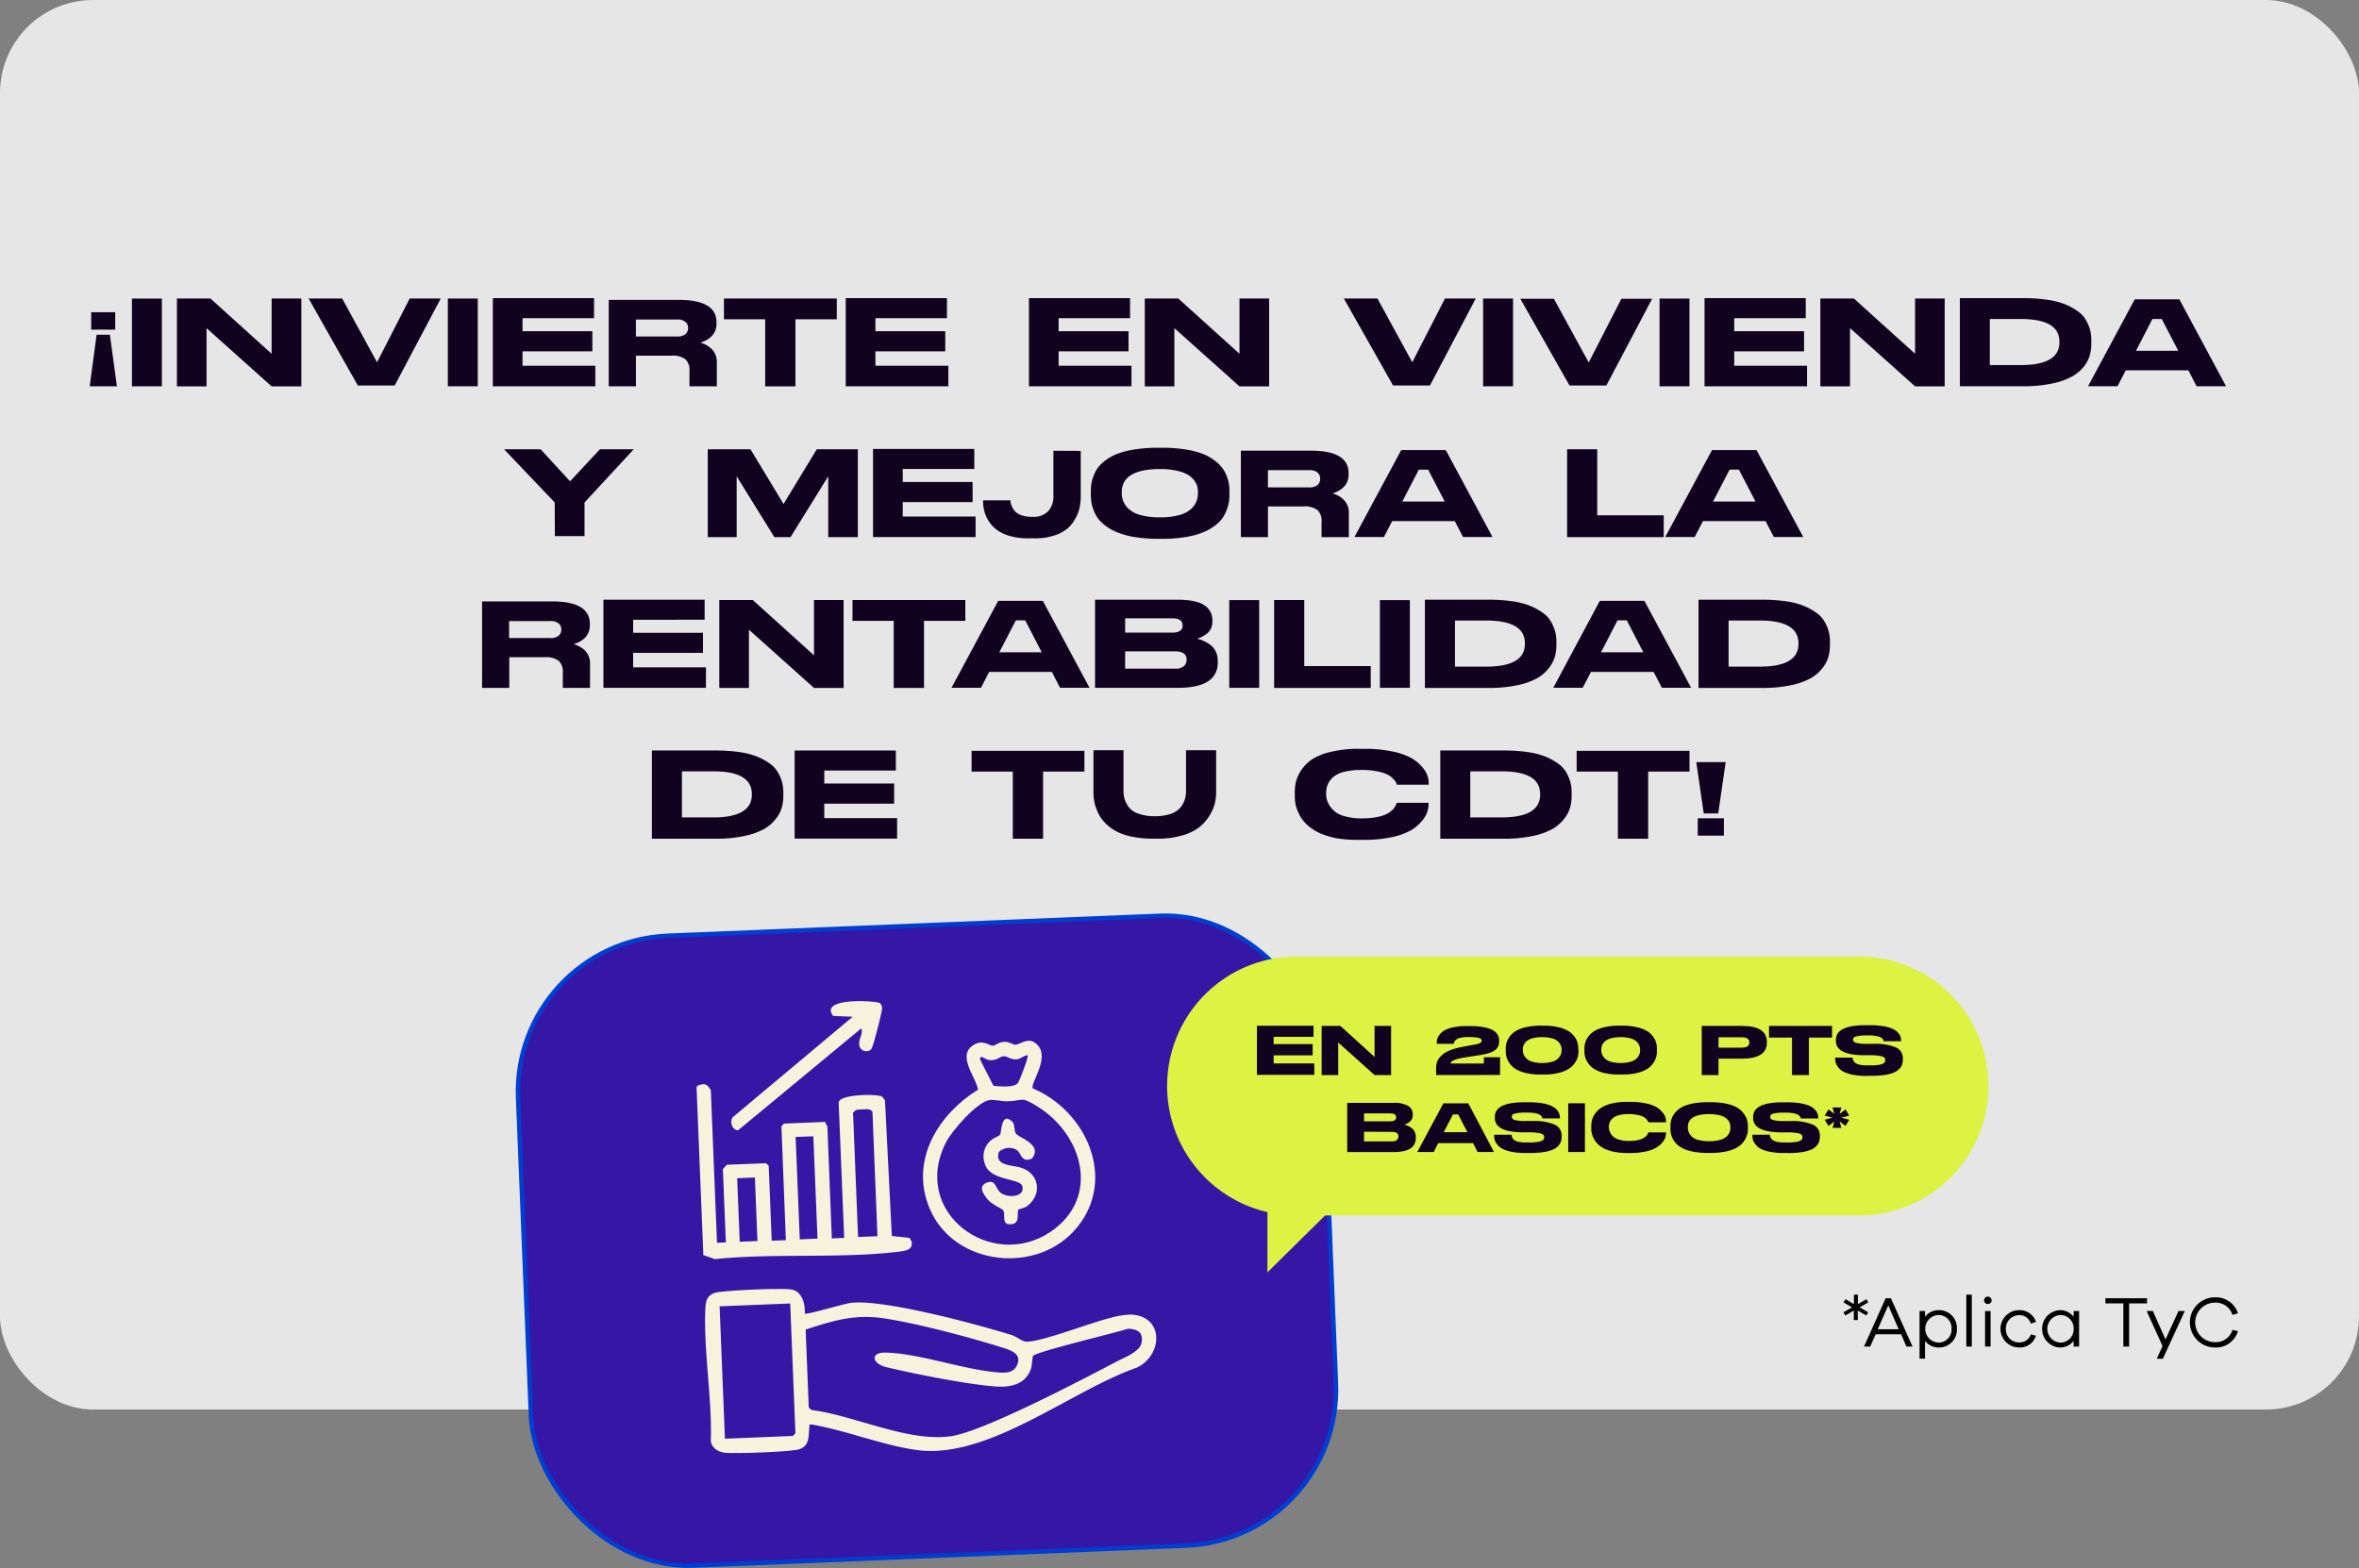 <svg xmlns="http://www.w3.org/2000/svg" viewBox="0 0 532.31 353.88"><rect x="0" y="0" width="532.31" height="353.88" fill="#808080" stroke="none"/><defs><style>.cls-1{fill:#e6e6e6;}.cls-2{fill:#3617a5;stroke:#003ed2;stroke-miterlimit:10;}.cls-3{fill:#dcf343;}.cls-4{fill:#110320;}.cls-5{fill:#f8f2dc;}</style></defs><title>FLOW-1</title><g id="Capa_2" data-name="Capa 2"><g id="Capa_1-2" data-name="Capa 1"><rect class="cls-1" width="532.31" height="318.11" rx="21.01"></rect><rect class="cls-2" x="118.27" y="208.89" width="181.79" height="142.27" rx="35.25" transform="translate(-11.15 8.68) rotate(-2.32)"></rect><path class="cls-3" d="M419.48,215.87H292.59a29.22,29.22,0,0,0-29.23,29.22h0A29.23,29.23,0,0,0,286,273.56v13.59l13-12.83H419.48a29.22,29.22,0,0,0,29.22-29.23h0A29.22,29.22,0,0,0,419.48,215.87Z"></path><path class="cls-4" d="M26.38,87.19H20.24L21.8,75.55h3ZM20.58,74.4V70.46H26V74.4Z"></path><path class="cls-4" d="M36.53,87.18H29.77V67.38h6.76Z"></path><path class="cls-4" d="M47.48,67.37,61.29,79.84V67.37H68V87.2H61.29L46.61,74.06V87.2H39.92V67.37Z"></path><path class="cls-4" d="M80.74,87,69.64,67.37h7.57l7.87,14.39,7.37-14.39h7L89.07,87Z"></path><path class="cls-4" d="M107.81,87.18h-6.75V67.38h6.75Z"></path><path class="cls-4" d="M134.05,67.29v4.52H117.91v2.94h15.76v4.54H117.91v3.26h16.43v4.63H111.21V67.29Z"></path><path class="cls-4" d="M161.75,81.82v5.37h-6.17V83.7a3.31,3.31,0,0,0-.92-2.62,4.8,4.8,0,0,0-3.16-.81h-8v6.92h-6.14V67.68h15.81q8.51,0,8.51,5.06v.31c0,2.07-1.21,3.49-3.64,4.28a5.63,5.63,0,0,1,2.69,1.59A4.08,4.08,0,0,1,161.75,81.82ZM155.27,74a1.68,1.68,0,0,0-.61-1.36,2.73,2.73,0,0,0-1.87-.53h-9.3v3.83h9.3a2.84,2.84,0,0,0,1.87-.52,1.75,1.75,0,0,0,.61-1.4Z"></path><path class="cls-4" d="M172.66,72.06h-9.3V67.37h25.46v4.69h-9.33V87.2h-6.83Z"></path><path class="cls-4" d="M213.68,67.29v4.52H197.54v2.94H213.3v4.54H197.54v3.26H214v4.63H190.84V67.29Z"></path><path class="cls-4" d="M255,67.29v4.52H238.88v2.94h15.77v4.54H238.88v3.26h16.44v4.63H232.18V67.29Z"></path><path class="cls-4" d="M265.88,67.37l13.81,12.47V67.37h6.69V87.2h-6.69L265,74.06V87.2h-6.68V67.37Z"></path><path class="cls-4" d="M314.35,87,303.24,67.37h7.58l7.86,14.39,7.38-14.39H333L322.67,87Z"></path><path class="cls-4" d="M341.42,87.18h-6.76V67.38h6.76Z"></path><path class="cls-4" d="M354.16,87l-11.1-19.58h7.57l7.87,14.39,7.37-14.39h6.94L362.48,87Z"></path><path class="cls-4" d="M381.23,87.18h-6.75V67.38h6.75Z"></path><path class="cls-4" d="M407.47,67.29v4.52H391.33v2.94h15.76v4.54H391.33v3.26h16.43v4.63H384.63V67.29Z"></path><path class="cls-4" d="M418.33,67.37l13.81,12.47V67.37h6.68V87.2h-6.68L417.46,74.06V87.2h-6.69V67.37Z"></path><path class="cls-4" d="M456.61,67.29a36.35,36.35,0,0,1,5.48.38,16.87,16.87,0,0,1,4.08,1.08,13.9,13.9,0,0,1,2.8,1.58,6.19,6.19,0,0,1,1.78,2,9.91,9.91,0,0,1,.89,2.15,9.15,9.15,0,0,1,.27,2.26v.8a9.5,9.5,0,0,1-.35,2.66,7.6,7.6,0,0,1-1.38,2.58A8.89,8.89,0,0,1,467.51,85a15.69,15.69,0,0,1-4.43,1.55,30.13,30.13,0,0,1-6.44.62H442.25V67.29ZM449,82.39h7q8.71,0,8.71-5.13V77.1q0-5.1-8.71-5.1h-7Z"></path><path class="cls-4" d="M502.31,87.17h-6.65l-1.85-3.59H479.67l-1.85,3.59h-6.65l10.54-19.62h10.06Zm-20.36-8h9.58L487.8,72h-2.11L482,79.15Z"></path><path class="cls-4" d="M125.17,113.4l-11.42-12H122l6.63,7.22,6.74-7.22H143l-11.1,12V121h-6.69Z"></path><path class="cls-4" d="M159.71,101.39h9.63l7.47,12.35,7.5-12.35h9.27v19.84h-6.69V107.5l-8.51,13.73h-3.64l-8.51-13.73v13.73h-6.52Z"></path><path class="cls-4" d="M219.85,101.32v4.52H203.71v2.94h15.76v4.54H203.71v3.26h16.43v4.63H197V101.32Z"></path><path class="cls-4" d="M243.87,101.76V112a12.43,12.43,0,0,1-.25,2.54,8.76,8.76,0,0,1-1,2.54,7.77,7.77,0,0,1-1.81,2.25,8.83,8.83,0,0,1-3,1.55,13.64,13.64,0,0,1-4.26.62h-1.47A15.38,15.38,0,0,1,228,121a9.13,9.13,0,0,1-3-1.37,7.79,7.79,0,0,1-1.88-2,7.49,7.49,0,0,1-1-2.25,8.9,8.9,0,0,1-.29-2.3v-.16H228a4.15,4.15,0,0,0,.1.73,4.45,4.45,0,0,0,.38.94,3.58,3.58,0,0,0,.76,1,3.79,3.79,0,0,0,1.37.73,6.41,6.41,0,0,0,2.11.32H233a4.56,4.56,0,0,0,3.53-1.27,5,5,0,0,0,1.17-3.54v-10.1Z"></path><path class="cls-4" d="M262.21,101.05a33.24,33.24,0,0,1,5.12.36,19.9,19.9,0,0,1,3.85.94,11.29,11.29,0,0,1,2.72,1.44,9.19,9.19,0,0,1,1.82,1.71,8,8,0,0,1,1.06,1.87,8.19,8.19,0,0,1,.52,1.81,11.26,11.26,0,0,1,.12,1.68v.8a11,11,0,0,1-.12,1.65,8.49,8.49,0,0,1-.52,1.83,8.3,8.3,0,0,1-1,1.89,8.49,8.49,0,0,1-1.82,1.74,12,12,0,0,1-2.71,1.46,18.81,18.81,0,0,1-3.86,1,32.12,32.12,0,0,1-5.13.38h-.92a32.34,32.34,0,0,1-5.14-.38,18.75,18.75,0,0,1-3.87-1,12.1,12.1,0,0,1-2.72-1.46,9.07,9.07,0,0,1-1.83-1.74,7.91,7.91,0,0,1-1-1.89,8.4,8.4,0,0,1-.51-1.83,11,11,0,0,1-.12-1.65v-.8a11.12,11.12,0,0,1,.12-1.67,8.42,8.42,0,0,1,.51-1.81,7.65,7.65,0,0,1,1-1.88,8.92,8.92,0,0,1,1.82-1.71,11.65,11.65,0,0,1,2.72-1.44,19.7,19.7,0,0,1,3.88-.94,33.7,33.7,0,0,1,5.14-.36Zm8.11,10a4.73,4.73,0,0,0-.2-1.42,4.29,4.29,0,0,0-.79-1.38,4.9,4.9,0,0,0-1.51-1.23,9.2,9.2,0,0,0-2.53-.84,17.11,17.11,0,0,0-3-.32h-.91q-8.25.15-8.25,5.2v.32a4.61,4.61,0,0,0,.37,1.81,5.38,5.38,0,0,0,1.23,1.71,6.34,6.34,0,0,0,2.71,1.36,16.1,16.1,0,0,0,4.05.5h.69a15.67,15.67,0,0,0,3.78-.48,6.51,6.51,0,0,0,2.72-1.33,5.09,5.09,0,0,0,1.26-1.7,4.6,4.6,0,0,0,.36-1.81Z"></path><path class="cls-4" d="M304.37,115.85v5.37h-6.16v-3.49a3.31,3.31,0,0,0-.93-2.62,4.78,4.78,0,0,0-3.16-.81h-8v6.92H280V101.71h15.8q8.5,0,8.51,5.06v.31c0,2.07-1.21,3.49-3.63,4.28a5.57,5.57,0,0,1,2.68,1.59A4.08,4.08,0,0,1,304.37,115.85ZM297.89,108a1.72,1.72,0,0,0-.61-1.37,2.78,2.78,0,0,0-1.87-.52h-9.3V110h9.3a2.78,2.78,0,0,0,1.87-.53,1.73,1.73,0,0,0,.61-1.39Z"></path><path class="cls-4" d="M336.78,121.19h-6.65l-1.85-3.58H314.14l-1.85,3.58h-6.65l10.54-19.61h10.06Zm-20.36-8H326L322.27,106h-2.12l-3.73,7.21Z"></path><path class="cls-4" d="M360.42,101.39V116.3h15v4.93h-21.8V101.39Z"></path><path class="cls-4" d="M406.9,121.19h-6.64l-1.86-3.58H384.27l-1.86,3.58h-6.64l10.54-19.61h10.05Zm-20.36-8h9.59L392.39,106h-2.11l-3.74,7.21Z"></path><path class="cls-4" d="M133.14,149.87v5.38H127v-3.49a3.31,3.31,0,0,0-.92-2.62,4.8,4.8,0,0,0-3.16-.81h-8v6.92h-6.14V135.73h15.81q8.51,0,8.51,5.07v.31c0,2.07-1.21,3.49-3.64,4.28a5.66,5.66,0,0,1,2.69,1.58A4.15,4.15,0,0,1,133.14,149.87Zm-6.48-7.81a1.75,1.75,0,0,0-.61-1.37,2.8,2.8,0,0,0-1.87-.52h-9.3V144h9.3a2.8,2.8,0,0,0,1.87-.53,1.76,1.76,0,0,0,.61-1.39Z"></path><path class="cls-4" d="M159,135.35v4.52H142.87v2.94h15.76v4.54H142.87v3.26H159.3v4.62H136.16V135.35Z"></path><path class="cls-4" d="M169.87,135.42l13.81,12.48V135.42h6.68v19.84h-6.68L169,142.12v13.14h-6.69V135.42Z"></path><path class="cls-4" d="M201.67,140.12h-9.3v-4.7h25.46v4.7H208.5v15.14h-6.83Z"></path><path class="cls-4" d="M245.85,155.22H239.2l-1.85-3.58H223.21l-1.85,3.58h-6.65l10.54-19.62h10.06Zm-20.36-8h9.58L231.34,140h-2.11l-3.74,7.21Z"></path><path class="cls-4" d="M247.1,135.35h18.56q4.3,0,6.12,1.27a3.86,3.86,0,0,1,1.8,3.27v.38a3.69,3.69,0,0,1-.36,1.64,3.16,3.16,0,0,1-1,1.18,8.1,8.1,0,0,1-1.1.68,5.5,5.5,0,0,1-1,.37,7.36,7.36,0,0,1,1.37.46,8.64,8.64,0,0,1,1.49.84,4,4,0,0,1,1.31,1.51,4.71,4.71,0,0,1,.5,2.19v.37q0,5.73-9,5.72H247.1Zm6.79,7.43h10.6c1.58,0,2.36-.54,2.36-1.6v-.06c0-1.05-.78-1.57-2.36-1.57h-10.6Zm0,4.22v3.9h11.19a2.94,2.94,0,0,0,2.09-.58,1.9,1.9,0,0,0,.59-1.37v-.1c0-1.23-.9-1.85-2.68-1.85Z"></path><path class="cls-4" d="M284.14,155.23h-6.76V135.44h6.76Z"></path><path class="cls-4" d="M294.31,135.42v14.91h15v4.93h-21.8V135.42Z"></path><path class="cls-4" d="M318.14,155.23h-6.76V135.44h6.76Z"></path><path class="cls-4" d="M335.9,135.35a36.52,36.52,0,0,1,5.48.37,16.4,16.4,0,0,1,4.08,1.09,13.79,13.79,0,0,1,2.79,1.57,6.33,6.33,0,0,1,1.78,2,9.43,9.43,0,0,1,.89,2.15,9.08,9.08,0,0,1,.28,2.26v.8a9.94,9.94,0,0,1-.35,2.66,7.82,7.82,0,0,1-1.39,2.58,9,9,0,0,1-2.66,2.27,16.13,16.13,0,0,1-4.43,1.55,30.24,30.24,0,0,1-6.44.61h-14.4V135.35Zm-7.58,15.1h7.05q8.72,0,8.72-5.13v-.16q0-5.1-8.72-5.11h-7.05Z"></path><path class="cls-4" d="M381.6,155.22H375l-1.86-3.58H359l-1.86,3.58h-6.64L361,135.6h10.06Zm-20.36-8h9.58L367.08,140H365l-3.73,7.21Z"></path><path class="cls-4" d="M397.63,135.35a36.43,36.43,0,0,1,5.48.37,16.4,16.4,0,0,1,4.08,1.09,13.89,13.89,0,0,1,2.8,1.57,6.29,6.29,0,0,1,1.77,2,9,9,0,0,1,.89,2.15,8.64,8.64,0,0,1,.28,2.26v.8a9.94,9.94,0,0,1-.35,2.66,7.6,7.6,0,0,1-1.38,2.58,8.89,8.89,0,0,1-2.67,2.27,16,16,0,0,1-4.43,1.55,30.17,30.17,0,0,1-6.44.61H383.27V135.35Zm-7.57,15.1h7.05q8.72,0,8.71-5.13v-.16q0-5.1-8.71-5.11h-7.05Z"></path><path class="cls-4" d="M161.46,169.38a36.43,36.43,0,0,1,5.48.37,16.87,16.87,0,0,1,4.08,1.08,14.4,14.4,0,0,1,2.8,1.58,6.29,6.29,0,0,1,1.77,2,8.84,8.84,0,0,1,.89,2.15,8.59,8.59,0,0,1,.28,2.26v.8a9.94,9.94,0,0,1-.35,2.66,7.64,7.64,0,0,1-1.39,2.58,8.87,8.87,0,0,1-2.66,2.27,16.13,16.13,0,0,1-4.43,1.55,30.24,30.24,0,0,1-6.44.61H147.1V169.38Zm-7.58,15.1h7.06q8.7,0,8.71-5.13v-.16q0-5.12-8.71-5.11h-7.06Z"></path><path class="cls-4" d="M202.15,169.38v4.52H186v2.93h15.76v4.55H186v3.26h16.43v4.62H179.31V169.38Z"></path><path class="cls-4" d="M228.54,174.14h-9.3v-4.69H244.7v4.69h-9.33v15.15h-6.83Z"></path><path class="cls-4" d="M274.42,169.32v9.54a10.83,10.83,0,0,1-.3,2.51,10.5,10.5,0,0,1-3.49,5.32,11.45,11.45,0,0,1-3.84,1.85,19.48,19.48,0,0,1-5.6.74h-1a23.69,23.69,0,0,1-4.39-.38,14.71,14.71,0,0,1-3.34-1,10.68,10.68,0,0,1-2.41-1.54,9.12,9.12,0,0,1-1.65-1.82,10.18,10.18,0,0,1-1-2,9.58,9.58,0,0,1-.53-1.93,13,13,0,0,1-.13-1.75v-9.54h6.78v9.17a6.26,6.26,0,0,0,.3,2,5.9,5.9,0,0,0,1,1.8,4.75,4.75,0,0,0,2.22,1.4,11,11,0,0,0,3.57.52,10.75,10.75,0,0,0,3.52-.52,4.9,4.9,0,0,0,2.2-1.4,5.55,5.55,0,0,0,1-1.8,6.26,6.26,0,0,0,.3-2v-9.17Z"></path><path class="cls-4" d="M301.93,189.24a17.74,17.74,0,0,1-3.63-1,11.06,11.06,0,0,1-2.6-1.47,8.71,8.71,0,0,1-1.78-1.75,9.57,9.57,0,0,1-1.07-1.9,8.32,8.32,0,0,1-.55-1.84,10.32,10.32,0,0,1-.13-1.66v-.77a11.27,11.27,0,0,1,.26-2.44,9,9,0,0,1,3.59-5,13.27,13.27,0,0,1,4.24-1.71,26,26,0,0,1,6.42-.7h1.2a29.82,29.82,0,0,1,6.32.6,15.17,15.17,0,0,1,4.24,1.47,9.16,9.16,0,0,1,2.45,2,6,6,0,0,1,1.22,2,5.94,5.94,0,0,1,.28,1.72v.3h-7.2a2.8,2.8,0,0,0-.22-.58,4.34,4.34,0,0,0-.67-.81,4.52,4.52,0,0,0-1.31-.94,9.92,9.92,0,0,0-2.27-.68,17,17,0,0,0-3.46-.31,15.66,15.66,0,0,0-4,.44,5.8,5.8,0,0,0-2.48,1.22,4.72,4.72,0,0,0-1.18,1.63,4.94,4.94,0,0,0-.35,1.87v.32a4.63,4.63,0,0,0,.39,1.86,5.49,5.49,0,0,0,3.75,3.09,13.68,13.68,0,0,0,3.9.5q6.68,0,7.87-3.44a.27.27,0,0,0,0-.08h7.2v.29a6,6,0,0,1-.31,1.82,6.66,6.66,0,0,1-1.27,2.09,9.19,9.19,0,0,1-2.47,2.05,15.45,15.45,0,0,1-4.24,1.5,28.63,28.63,0,0,1-6.26.61h-1.19A27.84,27.84,0,0,1,301.93,189.24Z"></path><path class="cls-4" d="M339.34,169.38a36.43,36.43,0,0,1,5.48.37,16.87,16.87,0,0,1,4.08,1.08,14.4,14.4,0,0,1,2.8,1.58,6.33,6.33,0,0,1,1.78,2,9.71,9.71,0,0,1,.89,2.15,9,9,0,0,1,.27,2.26v.8a9.55,9.55,0,0,1-.35,2.66,7.6,7.6,0,0,1-1.38,2.58,9,9,0,0,1-2.67,2.27,16,16,0,0,1-4.43,1.55,30.17,30.17,0,0,1-6.44.61H325V169.38Zm-7.57,15.1h7.05q8.71,0,8.71-5.13v-.16q0-5.12-8.71-5.11h-7.05Z"></path><path class="cls-4" d="M365.08,174.14h-9.31v-4.69h25.47v4.69h-9.33v15.15h-6.83Z"></path><path class="cls-4" d="M389.4,172l-1.68,11.58h-3.27L382.77,172ZM389,188.6h-5.9v-3.92H389Z"></path><path class="cls-4" d="M296.4,231.5V234h-9v1.64h8.8v2.54h-8.8V240h9.18v2.58H283.63V231.5Z"></path><path class="cls-4" d="M302.46,231.54l7.71,7v-7h3.73v11.09h-3.73l-8.2-7.35v7.35h-3.74V231.54Z"></path><path class="cls-4" d="M324.06,242.62v-1.23c0-.27,0-.52,0-.73a5,5,0,0,1,.16-.79,2.71,2.71,0,0,1,.36-.83,4.08,4.08,0,0,1,.67-.79,4.9,4.9,0,0,1,1-.76,8.7,8.7,0,0,1,1.5-.65,15.72,15.72,0,0,1,2.06-.54l2.78-.53a4.34,4.34,0,0,0,1.42-.39.6.6,0,0,0,.33-.51.52.52,0,0,0-.18-.41,2.16,2.16,0,0,0-.88-.29,11.85,11.85,0,0,0-1.92-.12,8.67,8.67,0,0,0-1.76.15,2.23,2.23,0,0,0-1,.43,1.8,1.8,0,0,0-.41.48,1.21,1.21,0,0,0-.12.47h-3.87v-.11a4.26,4.26,0,0,1,.09-.89,3.12,3.12,0,0,1,.5-1,3.79,3.79,0,0,1,1.09-1,6.72,6.72,0,0,1,2-.71,13.62,13.62,0,0,1,3.05-.3h.64a18.13,18.13,0,0,1,2.84.19,8.49,8.49,0,0,1,1.94.49,3.73,3.73,0,0,1,1.17.74,2.47,2.47,0,0,1,.61.91,3.3,3.3,0,0,1,.16,1v0a3.15,3.15,0,0,1-.18,1.13,2.36,2.36,0,0,1-.65.89,4,4,0,0,1-1.4.72,15.38,15.38,0,0,1-2.35.52l-3.26.5c-2.08.35-3.12.8-3.12,1.36h7.51v-1.41h3.65v4Z"></path><path class="cls-4" d="M356.19,237.18a6.14,6.14,0,0,1-.14,1.29,4.83,4.83,0,0,1-2,2.71,7.43,7.43,0,0,1-2.29.95,13.71,13.71,0,0,1-3.46.38h-.68a13.63,13.63,0,0,1-3.45-.38,7.56,7.56,0,0,1-2.29-.94,4.6,4.6,0,0,1-1.31-1.33,4.72,4.72,0,0,1-.65-1.39,5.55,5.55,0,0,1-.15-1.29v-.43a5.47,5.47,0,0,1,.15-1.28,4.46,4.46,0,0,1,.65-1.38,4.67,4.67,0,0,1,1.31-1.31,7.59,7.59,0,0,1,2.29-.92,14.1,14.1,0,0,1,3.45-.38h.68a14.19,14.19,0,0,1,3.46.38,7.48,7.48,0,0,1,2.29.92,4.71,4.71,0,0,1,1.32,1.31,4.41,4.41,0,0,1,.64,1.38,6,6,0,0,1,.14,1.28Zm-3.81-.33a2.38,2.38,0,0,0-.2-.95,2.81,2.81,0,0,0-.65-.88,3.15,3.15,0,0,0-1.36-.69,8.06,8.06,0,0,0-2.17-.26,8.37,8.37,0,0,0-1.84.18,4.63,4.63,0,0,0-1.27.45,2.45,2.45,0,0,0-.76.66,2.13,2.13,0,0,0-.4.73,2.73,2.73,0,0,0-.1.76V237a2.45,2.45,0,0,0,.19,1,2.94,2.94,0,0,0,.65.92,3.22,3.22,0,0,0,1.36.72,8.7,8.7,0,0,0,4.34,0,3.15,3.15,0,0,0,1.36-.71,2.88,2.88,0,0,0,.65-.9,2.49,2.49,0,0,0,.2-1v-.2Z"></path><path class="cls-4" d="M373.89,237.18a6.14,6.14,0,0,1-.14,1.29,4.53,4.53,0,0,1-.64,1.39,4.7,4.7,0,0,1-1.31,1.32,7.51,7.51,0,0,1-2.3.95,13.69,13.69,0,0,1-3.45.38h-.69a13.69,13.69,0,0,1-3.45-.38,7.48,7.48,0,0,1-2.28-.94,4.64,4.64,0,0,1-1.32-1.33,4.72,4.72,0,0,1-.65-1.39,6.14,6.14,0,0,1-.14-1.29v-.43a6,6,0,0,1,.14-1.28,4.46,4.46,0,0,1,.65-1.38,4.71,4.71,0,0,1,1.32-1.31,7.51,7.51,0,0,1,2.28-.92,14.16,14.16,0,0,1,3.45-.38h.69a14.16,14.16,0,0,1,3.45.38,7.55,7.55,0,0,1,2.3.92,4.67,4.67,0,0,1,1.31,1.31,4.19,4.19,0,0,1,.64,1.38,6,6,0,0,1,.14,1.28Zm-4-1.28a2.66,2.66,0,0,0-.65-.88,3.16,3.16,0,0,0-1.35-.69,8.14,8.14,0,0,0-2.18-.26,8.43,8.43,0,0,0-1.84.18,4.75,4.75,0,0,0-1.27.45,2.57,2.57,0,0,0-.76.66,2.13,2.13,0,0,0-.4.73,2.73,2.73,0,0,0-.1.76V237a2.45,2.45,0,0,0,.19,1,2.94,2.94,0,0,0,.65.92,3.22,3.22,0,0,0,1.36.72,8.74,8.74,0,0,0,4.35,0,3.17,3.17,0,0,0,1.35-.71,2.72,2.72,0,0,0,.65-.9,2.49,2.49,0,0,0,.2-1v-.2A2.38,2.38,0,0,0,369.88,235.9Z"></path><path class="cls-4" d="M387.78,238.93v3.7H384V231.54h9.06c3.76,0,5.64,1.21,5.64,3.61v.15q0,3.63-5.64,3.63Zm0-2.48H393c1.17,0,1.75-.39,1.75-1.17v0c0-.79-.58-1.18-1.75-1.18h-5.21Z"></path><path class="cls-4" d="M404.37,234.17h-5.19v-2.63H413.4v2.63h-5.21v8.46h-3.82Z"></path><path class="cls-4" d="M421.17,242.82a15.42,15.42,0,0,1-3.15-.28,7.73,7.73,0,0,1-2.08-.69,3.73,3.73,0,0,1-1.16-1,3.3,3.3,0,0,1-.55-1,3.87,3.87,0,0,1-.12-1v-.16h3.94c.09,1.17.94,1.75,3.25,1.75h.88a10.78,10.78,0,0,0,1.57-.09,3.49,3.49,0,0,0,1.09-.28,1.22,1.22,0,0,0,.46-.36.93.93,0,0,0,.11-.44.8.8,0,0,0-.19-.57,1.9,1.9,0,0,0-.91-.36,11,11,0,0,0-2.07-.19l-1.19,0-.88,0q-5.9-.15-5.9-3.24v-.14a3.21,3.21,0,0,1,.15-1,2.39,2.39,0,0,1,.58-.91,3.39,3.39,0,0,1,1.15-.76,8.29,8.29,0,0,1,1.9-.52,17.76,17.76,0,0,1,2.8-.2H422a18,18,0,0,1,2.92.21,8.61,8.61,0,0,1,2,.54,3.74,3.74,0,0,1,1.24.8,2.73,2.73,0,0,1,.66.95,3,3,0,0,1,.17,1V235h-3.93a1.07,1.07,0,0,0-.09-.3,1,1,0,0,0-.26-.34,1.61,1.61,0,0,0-.56-.34,4.84,4.84,0,0,0-1-.24,8,8,0,0,0-1.39-.1h-.56a9.61,9.61,0,0,0-2,.15,2.06,2.06,0,0,0-.89.33.68.68,0,0,0-.15.47.61.61,0,0,0,.17.46,1.75,1.75,0,0,0,.81.33,9,9,0,0,0,1.81.16l.89,0H423a11.7,11.7,0,0,1,4.88.84,2.59,2.59,0,0,1,1.5,2.45v.21a4.13,4.13,0,0,1-.14,1.1,2.79,2.79,0,0,1-.6,1,3.69,3.69,0,0,1-1.21.85,8.73,8.73,0,0,1-2.07.56,19.51,19.51,0,0,1-3.06.21Z"></path><path class="cls-4" d="M304,248.91h10.37a6.19,6.19,0,0,1,3.42.7,2.15,2.15,0,0,1,1,1.83v.21a2.11,2.11,0,0,1-.2.92,1.79,1.79,0,0,1-.55.66,4,4,0,0,1-.62.38,2.83,2.83,0,0,1-.55.21,4.32,4.32,0,0,1,.77.25,6.19,6.19,0,0,1,.83.47,2.34,2.34,0,0,1,.73.85,2.64,2.64,0,0,1,.28,1.22v.21c0,2.13-1.68,3.19-5,3.19H304Zm3.8,4.15h5.92q1.32,0,1.32-.9v0c0-.59-.44-.88-1.32-.88H307.8Zm0,2.36v2.18h6.25a1.64,1.64,0,0,0,1.17-.33,1.06,1.06,0,0,0,.33-.76v-.06c0-.69-.5-1-1.5-1Z"></path><path class="cls-4" d="M337.12,260h-3.71l-1-2h-7.89l-1,2h-3.71l5.89-11h5.62Zm-6-4.48-2.08-4h-1.18l-2.09,4Z"></path><path class="cls-4" d="M344.21,260.22a15.42,15.42,0,0,1-3.15-.28,7.73,7.73,0,0,1-2.08-.69,3.5,3.5,0,0,1-1.16-1,3,3,0,0,1-.55-1,3.81,3.81,0,0,1-.12-1v-.16h3.94c.09,1.17.94,1.75,3.25,1.75h.88a11,11,0,0,0,1.57-.09,3.57,3.57,0,0,0,1.09-.28,1.22,1.22,0,0,0,.46-.36.9.9,0,0,0,.11-.44.81.81,0,0,0-.2-.57,1.85,1.85,0,0,0-.91-.36,10.82,10.82,0,0,0-2.06-.19l-1.19,0h-.89c-3.93-.1-5.89-1.19-5.89-3.25v-.14a3.53,3.53,0,0,1,.14-1,2.56,2.56,0,0,1,.59-.91,3.6,3.6,0,0,1,1.14-.76,8.54,8.54,0,0,1,1.91-.52,17.58,17.58,0,0,1,2.8-.2H345a18.09,18.09,0,0,1,2.92.21,8.75,8.75,0,0,1,2,.54,4,4,0,0,1,1.24.8,2.83,2.83,0,0,1,.65.95,2.77,2.77,0,0,1,.18,1v.15h-3.93a1.07,1.07,0,0,0-.09-.3,1.3,1.3,0,0,0-.27-.34,1.56,1.56,0,0,0-.55-.34,4.84,4.84,0,0,0-1-.24,8.08,8.08,0,0,0-1.39-.1h-.57a9.56,9.56,0,0,0-2,.15,2.06,2.06,0,0,0-.89.33.7.7,0,0,0-.15.47.61.61,0,0,0,.17.46,1.75,1.75,0,0,0,.81.33A9,9,0,0,0,344,253l.89,0H346a11.7,11.7,0,0,1,4.88.84,2.6,2.6,0,0,1,1.5,2.46v.2a4.08,4.08,0,0,1-.14,1.1,2.69,2.69,0,0,1-.61,1,3.49,3.49,0,0,1-1.21.85,8.63,8.63,0,0,1-2.06.56,19.51,19.51,0,0,1-3.06.21Z"></path><path class="cls-4" d="M357.64,260h-3.77V249h3.77Z"></path><path class="cls-4" d="M364.51,260a9.38,9.38,0,0,1-2-.55,5.88,5.88,0,0,1-1.46-.82,5.08,5.08,0,0,1-1-1,5.55,5.55,0,0,1-.6-1.06,5.17,5.17,0,0,1-.31-1,5.62,5.62,0,0,1-.07-.92v-.43a6,6,0,0,1,.15-1.36,4.29,4.29,0,0,1,.66-1.44,4.78,4.78,0,0,1,1.34-1.35,7.43,7.43,0,0,1,2.37-1,14.66,14.66,0,0,1,3.59-.39h.66a16.23,16.23,0,0,1,3.54.34,8.48,8.48,0,0,1,2.37.82A5.09,5.09,0,0,1,375.1,251a3.49,3.49,0,0,1,.69,1.13,3.42,3.42,0,0,1,.15,1v.16h-4a1.33,1.33,0,0,0-.12-.32,2.48,2.48,0,0,0-.38-.46,2.67,2.67,0,0,0-.73-.52,6,6,0,0,0-1.27-.38,10,10,0,0,0-1.93-.17,8.38,8.38,0,0,0-2.22.25,3.18,3.18,0,0,0-1.38.68,2.52,2.52,0,0,0-.66.91,2.68,2.68,0,0,0-.2,1v.18a2.7,2.7,0,0,0,.22,1,3.35,3.35,0,0,0,.69,1,3.48,3.48,0,0,0,1.4.75,7.47,7.47,0,0,0,2.18.29c2.49,0,4-.65,4.4-1.93,0,0,0,0,0,0h4v.16a3.29,3.29,0,0,1-.17,1,4,4,0,0,1-.71,1.18,5.15,5.15,0,0,1-1.39,1.14,8.46,8.46,0,0,1-2.36.84,16.61,16.61,0,0,1-3.5.34h-.66A15.6,15.6,0,0,1,364.51,260Z"></path><path class="cls-4" d="M385.93,248.75a19.15,19.15,0,0,1,2.86.2,11.44,11.44,0,0,1,2.15.53,6.44,6.44,0,0,1,1.52.81,4.66,4.66,0,0,1,1,1,4.29,4.29,0,0,1,.59,1,4.53,4.53,0,0,1,.3,1,6.92,6.92,0,0,1,.06.93v.45a6.77,6.77,0,0,1-.06.92,4.75,4.75,0,0,1-.3,1,4.47,4.47,0,0,1-.58,1.05,4.71,4.71,0,0,1-1,1,6.66,6.66,0,0,1-1.52.82,11.11,11.11,0,0,1-2.16.54,17.84,17.84,0,0,1-2.86.21h-.51a18.1,18.1,0,0,1-2.88-.21,10.93,10.93,0,0,1-2.16-.54,6.66,6.66,0,0,1-1.52-.82,4.56,4.56,0,0,1-1-1,4.5,4.5,0,0,1-.59-1.05,5.19,5.19,0,0,1-.28-1,6.77,6.77,0,0,1-.06-.92v-.45a7,7,0,0,1,.06-.93,5,5,0,0,1,.28-1,4.5,4.5,0,0,1,.59-1,4.66,4.66,0,0,1,1-1,6.44,6.44,0,0,1,1.52-.81,11.29,11.29,0,0,1,2.17-.53,19.43,19.43,0,0,1,2.88-.2Zm4.53,5.59a2.9,2.9,0,0,0-.11-.79,2.59,2.59,0,0,0-.44-.78,2.93,2.93,0,0,0-.85-.68,4.92,4.92,0,0,0-1.41-.47,10,10,0,0,0-1.67-.18h-.51q-4.61.08-4.6,2.9v.18a2.64,2.64,0,0,0,.2,1,3,3,0,0,0,.69,1,3.39,3.39,0,0,0,1.51.76,8.71,8.71,0,0,0,2.26.28h.39a9,9,0,0,0,2.11-.27,3.59,3.59,0,0,0,1.52-.74,2.94,2.94,0,0,0,.71-.95,2.67,2.67,0,0,0,.2-1Z"></path><path class="cls-4" d="M402.5,260.22a15.28,15.28,0,0,1-3.15-.28,7.6,7.6,0,0,1-2.08-.69,3.4,3.4,0,0,1-1.16-1,3.06,3.06,0,0,1-.56-1,3.81,3.81,0,0,1-.12-1v-.16h3.95c.08,1.17.94,1.75,3.24,1.75h.88a11,11,0,0,0,1.58-.09,3.57,3.57,0,0,0,1.09-.28,1.17,1.17,0,0,0,.45-.36.94.94,0,0,0-.08-1,1.85,1.85,0,0,0-.91-.36,10.91,10.91,0,0,0-2.06-.19l-1.19,0h-.89c-3.93-.1-5.9-1.19-5.9-3.25v-.14a3.21,3.21,0,0,1,.15-1,2.52,2.52,0,0,1,.58-.91,3.77,3.77,0,0,1,1.15-.76,8.39,8.39,0,0,1,1.91-.52,17.54,17.54,0,0,1,2.79-.2h1.12a17.92,17.92,0,0,1,2.92.21,8.85,8.85,0,0,1,2,.54,4,4,0,0,1,1.23.8,2.73,2.73,0,0,1,.66.95,2.77,2.77,0,0,1,.18,1v.15h-3.93a1.07,1.07,0,0,0-.09-.3,1.3,1.3,0,0,0-.27-.34,1.56,1.56,0,0,0-.55-.34,5.14,5.14,0,0,0-1-.24,8,8,0,0,0-1.39-.1h-.56a9.67,9.67,0,0,0-2,.15,2,2,0,0,0-.88.33.74.74,0,0,0,0,.93,1.86,1.86,0,0,0,.81.33,9,9,0,0,0,1.81.16l.89,0h1.14a11.67,11.67,0,0,1,4.88.84,2.59,2.59,0,0,1,1.51,2.46v.2a3.7,3.7,0,0,1-.15,1.1,2.79,2.79,0,0,1-.6,1,3.59,3.59,0,0,1-1.21.85,8.63,8.63,0,0,1-2.06.56,19.51,19.51,0,0,1-3.06.21Z"></path><path class="cls-4" d="M416.45,250.38l.83,1.4-1.77.46,1.77.48-.83,1.39-1.33-1,.39,1.45h-2l.41-1.45-1.32,1-.86-1.39,1.74-.48-1.74-.46.86-1.4,1.32,1-.41-1.44h2l-.4,1.44Z"></path><path class="cls-5" d="M181.59,296.44c.4.37,8.9-2.23,10.49-2.41,7.3-.84,28.44,4.85,36.21,7.28,1.14.36,2.28,1.42,3.27,1.48,3.13.2,14.94-4.43,19.09-5.37a18.46,18.46,0,0,1,4.51-.73c7.55.29,7.29,9.08,1.41,11.95-15,5.21-33.68,20.92-49.87,18.59-7.68-1.11-15.77-4.38-23.49-5.73-.87,0-.5.05-.57.63-.24,1.93.13,4.31-2.48,5-2,.53-14.36,1-16.62.73-1.52-.17-3.12-1.16-3.14-2.83.29-9.66-1.7-20.38-1.22-29.91.1-2,.73-3.16,2.86-3.49,2.6-.42,14.39-1,16.66-.58S181.75,294.36,181.59,296.44Zm-3.28-2.26-15.93.64,1.2,29.88,15.34-.62.57-.62ZM233.13,306c-.21.3-.23,2.1-.47,2.83-1.14,3.52-4.45,4.31-7.8,4.09-6.43-.43-18.28-2.81-24.75-4.34-3.46-.82-3.71-3.36-.42-3.31,7.52.1,17.6,3.83,25.43,4.46,1.72.14,3.49.21,4.34-1.57,1.26-2.62-1.4-3.44-3.36-4.06-7.31-2.29-19.44-5.53-26.89-6.6-6.48-.93-11.35.6-17.42,2.57l.71,17.62.65.54c9.71,1.23,21.9,7.37,31.57,5.88,7.45-1.15,29.64-12.84,37.41-16.9,1.69-.88,5.1-2.17,5.46-4.17.43-2.41-.86-3-3-3.18C252.05,300.73,233.75,305.08,233.13,306Z"></path><path class="cls-5" d="M161.79,280.48l2-.08-.67-16.53a7.19,7.19,0,0,1,.95-1l8.77-.35.62.57.68,16.93,3.19-.13-1-25.69.57-.62,9.37-.38c-.12.4.43.85.43,1l1,25.3,2.79-.12-1.24-30.47c-.08-2,8.74-2.07,9.75-1.42a3.15,3.15,0,0,1,.7.9l1.54,30.56,4,.43.45.79c.42,1.92-1.38,2.13-2.9,2.32-13.25,1.62-28.06.28-41.47,1.68l-2.61-.91-1.53-37.84c0-.52,1.56-.89,2.11-.63a3,3,0,0,1,1.11,1.3ZM198,279l-1.13-28.09c-.54-.73-1.4-.56-2.22-.53a7,7,0,0,0-1.52.15l-.64.56,1.13,28.08Zm-14.47-22.56-4,.16.94,23.11,4-.17Zm-13.19,9.31-4,.16.58,14.34,4-.16Z"></path><path class="cls-5" d="M234.07,235.79c3,3-1.79,8.92-1,9.86,11.92,5,19,20.25,10,31.33-8.82,10.85-27.79,8.81-33.29-4.21-4.55-10.79,1.81-21.16,10.92-26.86-.51-2.94-4.87-7.71-1-10.08,2.18-1.36,3.55.27,4.35.17s1.29-.92,2.82-.87c.93,0,1.76.73,2.36.65C230.52,235.59,232.15,233.85,234.07,235.79Zm-2.17,2.36c-1,.07-1.47.84-2.56.93-1.28.1-2.06-.73-2.81-.69-1,0-1.55,1.12-3.47.84-.65-.1-2.05-1.43-1.88-.06l3,5.89c1.42.11,4.67.52,5.53-.68C230.12,243.82,232.17,238.4,231.9,238.15Zm-8.58,10.11c-2.8.37-8.53,6.94-9.84,9.52C205.35,273.67,223.79,287,237.07,278c11.27-7.65,7.38-21.89-3-28.3-3.9-2.41-3-1.24-6.82-1.15C226.09,248.58,224.37,248.12,223.32,248.26Z"></path><path class="cls-5" d="M198.61,226.42a1.73,1.73,0,0,1,.39,1.49c-.11,1-2,8.56-2.43,8.91a1.6,1.6,0,0,1-2.59-.62c-.5-1.52.9-2.74.37-4.11l-27.8,23c-1.34,0-2-2-1.14-3l27-22.62-4.42-.19C184.73,225,198,225.85,198.61,226.42Z"></path><path class="cls-5" d="M228.42,253.15c.62.59.37,2,.81,2.66.66,1,6.18,2.5,3.62,5.66-2.44,1.1-2.38-1.36-3.52-2a3.38,3.38,0,0,0-3.93.52c-1.07,3.25,3.13,2.9,5.13,3.6,4.13,1.44,4.64,6.1,1.13,8.69-.5.36-1.75.56-1.88.77-.34.56.41,2.93-1.33,3.2-2.75.42-1.39-2-2.11-3.14-.17-.26-2.43-1.27-3.3-2.24s-2.34-2.9-.74-3.77c2.26-1.22,2.28.89,3.26,1.88,1.58,1.59,5.94,1.22,5.09-1.34-.61-1.82-7.64-1.05-8.52-5.34a4.64,4.64,0,0,1,1.57-5c.52-.5,1.72-.84,2-1.27S225.92,250.74,228.42,253.15Z"></path><path d="M421.55,296.17l-.42.72-1.92-1.11v2.15h-.9v-2.15l-1.92,1.11-.42-.72,1.95-1.12L416,293.93l.42-.72,1.92,1.11v-2.13h.9v2.13l1.92-1.11.42.72-1.95,1.12Z"></path><path d="M430.17,303.9,429,301.13h-5.74L422,303.9h-1.38l4.88-10.9h1.18l4.88,10.9Zm-4.08-9.3L423.71,300h4.74Z"></path><path d="M441.57,299.9a4,4,0,0,1-4,4.21,3.92,3.92,0,0,1-3.19-1.48v4h-1.23V295.88h1.23v1.29a3.89,3.89,0,0,1,3.19-1.48A4,4,0,0,1,441.57,299.9Zm-1.2,0a2.94,2.94,0,0,0-3-3.12,3.12,3.12,0,0,0,0,6.23A2.94,2.94,0,0,0,440.37,299.9Z"></path><path d="M443.7,303.9V292.19h1.24V303.9Z"></path><path d="M449.41,293.46a.83.83,0,0,1-.86.83.82.82,0,0,1-.85-.83.84.84,0,0,1,.85-.83A.85.85,0,0,1,449.41,293.46Zm-1.48,10.44v-8h1.25v8Z"></path><path d="M458.27,301.15l1.14.31a3.78,3.78,0,0,1-3.79,2.65,4.21,4.21,0,0,1,0-8.42,3.86,3.86,0,0,1,3.81,2.66l-1.19.36a2.61,2.61,0,0,0-2.62-1.89,3,3,0,0,0-3,3.08,2.92,2.92,0,0,0,3,3.06A2.65,2.65,0,0,0,458.27,301.15Z"></path><path d="M469.15,303.9h-1.23v-1.27a3.92,3.92,0,0,1-3.19,1.48,4.22,4.22,0,0,1,0-8.42,3.89,3.89,0,0,1,3.19,1.48v-1.29h1.23Zm-1.23-4a3,3,0,0,0-3-3.12,3.12,3.12,0,0,0,0,6.23A3,3,0,0,0,467.92,299.9Z"></path><path d="M480.44,294.16v9.74h-1.3v-9.74h-4.05V293h9.38v1.16Z"></path><path d="M488.05,306.66h-1.38l1.31-2.87-3.59-7.91h1.4l2.86,6.41,2.93-6.41H493Z"></path><path d="M503.76,300.13l1.24.29a5.18,5.18,0,0,1-5.19,3.69,5.66,5.66,0,0,1,0-11.32A5.22,5.22,0,0,1,505,296.4l-1.24.36a3.92,3.92,0,0,0-3.95-2.77,4.46,4.46,0,0,0,0,8.92A3.91,3.91,0,0,0,503.76,300.13Z"></path></g></g></svg>